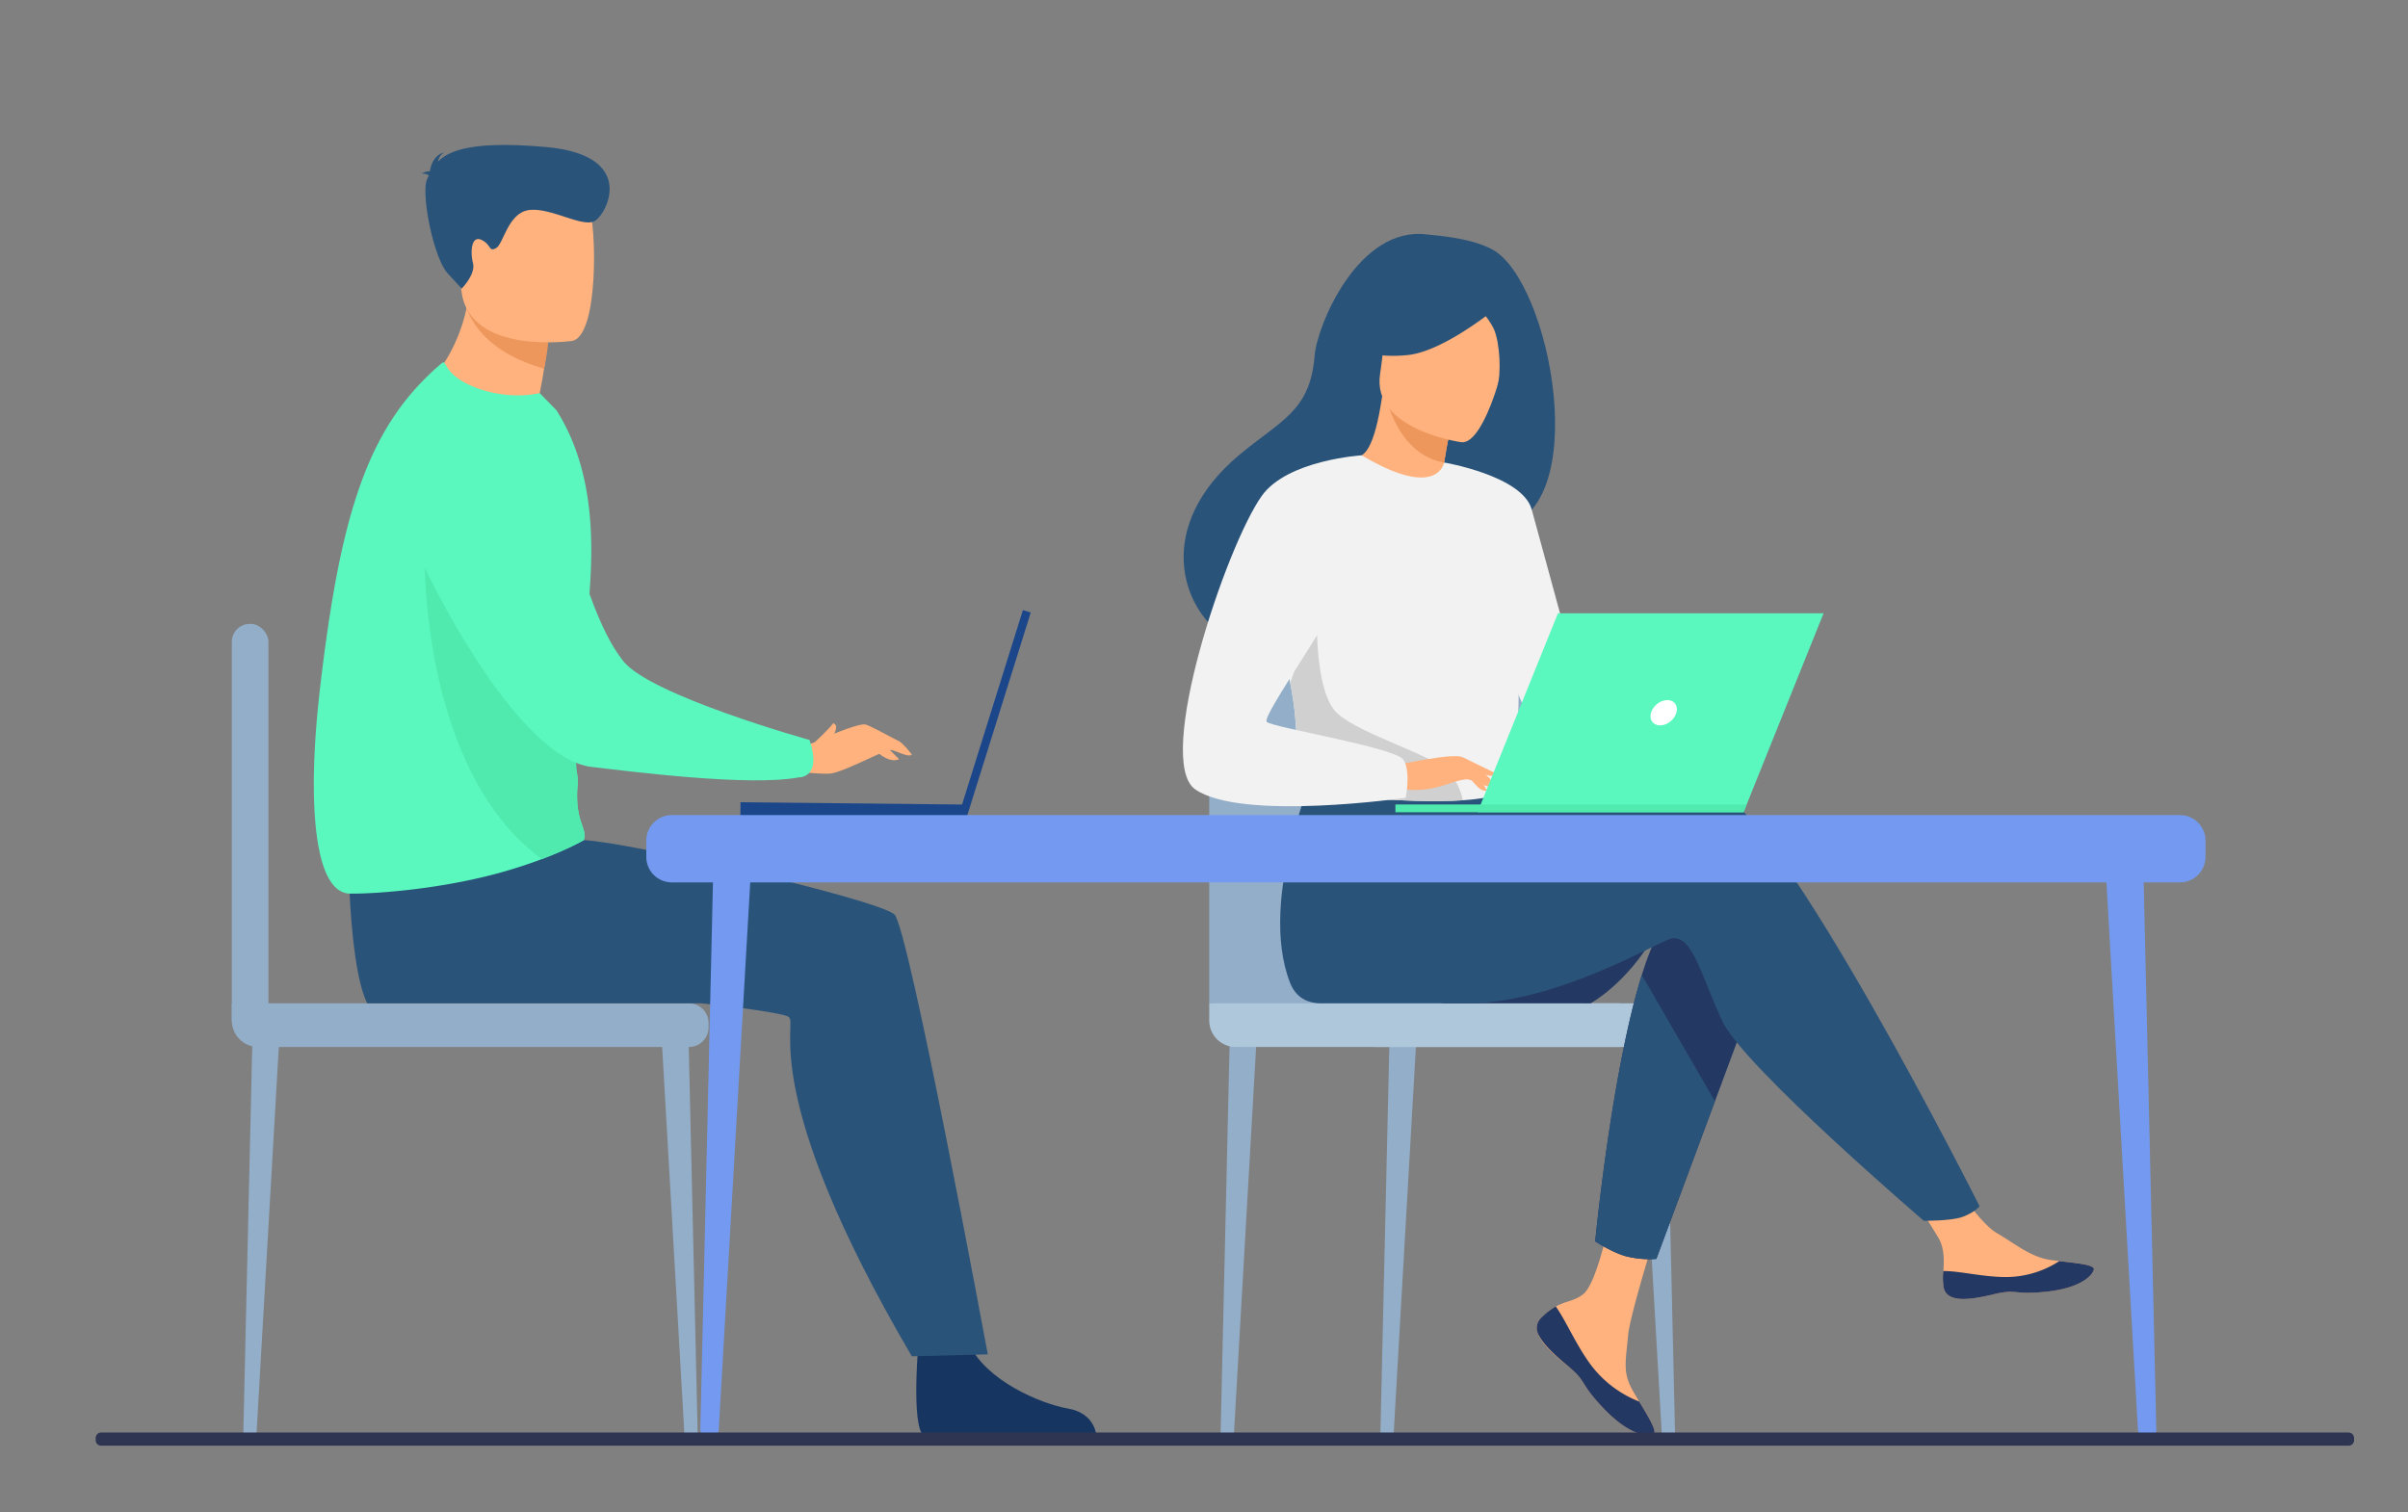<svg id="Слой_1" data-name="Слой 1" xmlns="http://www.w3.org/2000/svg" viewBox="0 0 1473.23 925.31"><rect x="0" y="0" width="1473.23" height="925.31" fill="#808080" stroke="none"/><defs><style>.cls-1{fill:#93aec9;}.cls-2{fill:#afc7db;}.cls-3{fill:#233862;}.cls-4{fill:#ffb27d;}.cls-5{fill:#2a537a;}.cls-6{fill:#ed975d;}.cls-7{fill:#f2f2f2;}.cls-8{fill:#d0d0d0;}.cls-9{fill:#5af8bf;}.cls-10{fill:#50eaae;}.cls-11{fill:#fff;}.cls-12{fill:#163560;}.cls-13{fill:#1c468a;}.cls-14{fill:#739af0;}.cls-15{fill:#2e3552;}</style></defs><path class="cls-1" d="M848.67,879.93h-.36a3.75,3.75,0,0,1-3.75-3.84l5.69-246.84,16.78-2L852.72,876.1A4.06,4.06,0,0,1,848.67,879.93Z"/><path class="cls-1" d="M750.91,879.93h-.35a3.76,3.76,0,0,1-3.76-3.84l5.7-246.84,16.77-2L755,876.1A4.07,4.07,0,0,1,750.91,879.93Z"/><path class="cls-1" d="M1020.67,879.93h.36a3.76,3.76,0,0,0,3.75-3.84l-5.69-246.84-16.78-2,14.31,248.81A4.06,4.06,0,0,0,1020.67,879.93Z"/><path class="cls-1" d="M739.8,613.94V444.8a53.89,53.89,0,0,1,53.89-53.89H915.55a53.89,53.89,0,0,1,53.89,53.89V620.41Z"/><path class="cls-2" d="M739.8,613.94H991.27a0,0,0,0,1,0,0v26.7a0,0,0,0,1,0,0H756a16.18,16.18,0,0,1-16.18-16.18V613.94A0,0,0,0,1,739.8,613.94Z"/><rect class="cls-2" x="829.5" y="613.94" width="201.94" height="26.7" rx="11.96"/><path class="cls-3" d="M1012.56,571.8c-17.46,30.38-39.42,42.11-39.42,42.11H881.79S1025.88,548.62,1012.56,571.8Z"/><path class="cls-4" d="M942.4,806.89a8.46,8.46,0,0,0-1.51,9,.09.09,0,0,0,0,.05c2.18,6,9.37,12.74,17.74,19.45,1.06.87,2,1.65,2.84,2.38.22.19.44.38.64.57l.49.44c7.8,7.19,4.86,8.84,18.87,23.42,16,16.62,27,16.92,30.1,15.41,2.65-1.29-2.73-10.11-8.69-20-.29-.47-.57-1-.87-1.44l-2.37-4c-7-11.92-5.19-17.51-3.53-35.26,1.34-14.42,22.43-80.55,22.43-80.55L988,731.12s-9.22,52.66-19.37,60.77c-5.43,4.32-11.51,4.38-16.73,7.58-.37.22-.73.45-1.09.69A40,40,0,0,0,942.4,806.89Z"/><path class="cls-3" d="M942.4,806.89a8.46,8.46,0,0,0-1.51,9,.09.09,0,0,0,0,.05c2.66,6,9.68,12.7,17.76,19.39,1.06.88,2,1.68,2.82,2.44.22.19.44.38.64.57l.49.44c7.8,7.19,4.86,8.84,18.87,23.42,16,16.62,27,16.92,30.1,15.41,2.65-1.29-2.73-10.11-8.69-20a68,68,0,0,1-28.47-21c-9.62-12.28-16-28-22.58-37.18-.37.22-.73.45-1.09.69A40,40,0,0,0,942.4,806.89Z"/><path class="cls-4" d="M1189.2,787.77c1.89,9.45,15.36,7.87,30.41,4.2s11.47.69,32.88-1.68,27.9-10.35,28.56-13.54c.58-2.82-10-3.82-21.35-5.13l-4.29-.51c-12.82-1.61-22.2-9.88-33.84-16.67-11-6.43-27.48-32.64-27.48-32.64l-29.37,2.33s15.42,23.41,21.38,33.58c3.5,6,3.32,13.9,2.88,20A37.54,37.54,0,0,0,1189.2,787.77Z"/><path class="cls-3" d="M1219.61,792c15.05-3.68,11.47.69,32.88-1.68s27.9-10.35,28.56-13.54c.58-2.82-10-3.82-21.35-5.13l-.11.22a60.28,60.28,0,0,1-30.66,9.53c-14.53.36-29.92-3.81-40-3.64a37.54,37.54,0,0,0,.22,10C1191.09,797.22,1204.56,795.64,1219.61,792Z"/><path class="cls-3" d="M1076.66,600l-27.45,73.87-35.84,96.46a58,58,0,0,1-19-1.74c-8.58-2.48-18.42-9-18.42-9s10-103.57,28.52-163c4.76-15.26,10.09-27.61,16-34.56C1049.18,528,1076.66,600,1076.66,600Z"/><path class="cls-5" d="M1048.75,482.67c-18-5.8-69.28,1.65-120.81,11.73l-10.79-17.79-111.31-8.7s-36.72,81.45-16.62,133.35c3,7.63,8.83,12.52,18.84,12.68h1.63l87.75,0c55.35,0,117.15-38,125.14-39.64,13.08-2.62,18.32,23.55,31.4,51S1177,747,1177,747s16.89.17,23.87-2.45c7.5-2.81,10.25-6.47,10.25-6.47S1089.31,495.75,1048.75,482.67Z"/><path class="cls-5" d="M912.77,152.51c-14.26-7.48-35.95-8.5-39.48-9-42.18-5.67-67.56,55.62-69,74.19-2.76,34.23-20.86,39.45-46.35,60.88-51.11,43-36.12,92.93-8.17,111.49,16.76,11.13,46.31,0,46.31,0,.42.29,80.83-45,120.46-66.77C975.91,314.88,949.1,171.59,912.77,152.51Z"/><path class="cls-4" d="M883.27,304.75c.18.11-19.5,6.83-32.65,1-12.38-5.47-21.76-25.83-21.57-25.84,5.63-.26,11.81-5.18,16.57-37.48l2.4.86,40.31,14.51s-2.93,12.93-4.81,25.24C881.92,293.38,881.07,303.29,883.27,304.75Z"/><path class="cls-6" d="M888.33,257.8s-2.93,12.93-4.81,25.24c-23.16-4.16-32.24-27.23-35.5-39.75Z"/><path class="cls-4" d="M894.33,270.63s-55.15-7.4-50-41.67,1.48-58.32,36.91-55,40.29,17.38,41.36,29.24S908.81,271.68,894.33,270.63Z"/><path class="cls-5" d="M920.58,184.37s-35.31,30.42-59.32,32.88S828.15,212,828.15,212a93.73,93.73,0,0,0,22.68-30.72,16.86,16.86,0,0,1,13.92-10C881.89,169.84,914.4,169.16,920.58,184.37Z"/><path class="cls-5" d="M898.51,181.64s11.81,11.42,15.53,19.89c3.59,8.18,4.67,27.73,1.81,35.49,0,0,18.4-35.78,8-53.17C912.78,165.42,898.51,181.64,898.51,181.64Z"/><path class="cls-7" d="M929.71,386c-1.66,111.64-.46,88.31-12.67,98.9-2.94,2.55-11.21,4.07-22.1,4.79-34.23,2.27-94.41-3.37-96.7-9.69-7.89-21.89-2.32-28.69-8.91-62.21-.68-3.56-1.53-7.42-2.53-11.62-5.5-23-10.84-30.85,8.65-67.83,17.67-33.5,36-60.68,37.68-59.7,46.62,27.67,50.38,4.41,50.38,4.41S930.53,331.54,929.71,386Z"/><path class="cls-5" d="M1049.21,673.86l-35.84,96.46a58,58,0,0,1-19-1.74c-8.58-2.48-18.42-9-18.42-9s10-103.57,28.52-163Z"/><path class="cls-7" d="M883.52,283s48,8.14,53.6,28.79l38.79,142.09s-24.39,4.38-35.66-6.88-39.2-104.53-39.2-104.53Z"/><path class="cls-8" d="M894.94,489.69c-34.23,2.27-94.41-3.37-96.7-9.69-7.89-21.89-2.32-28.69-8.91-62.21l16.51-46.49s-2.73,51.77,12.54,65.39S880.9,463,888.32,474.36C891.9,479.82,894.25,485.29,894.94,489.69Z"/><path class="cls-4" d="M855.72,467.91s33.77-7.51,39.22-4.52,18.77,13.91,20.44,17.71-12.14-2.88-16.63-4.08c-2.9-.78-10.55,1.88-14.34,3.14-15.94,5.31-25.71,2.58-25.71,2.58Z"/><path class="cls-7" d="M833.1,278.61s-45.35,2.8-61.05,24.69C750,334.12,706.12,465.48,731.24,483,759.53,502.72,860,488.16,860,488.16s3.34-15.63-1.31-23.19S778.45,445.2,775,441.71s43.62-68,43.62-78.51S833.1,278.61,833.1,278.61Z"/><path class="cls-4" d="M896.58,472.79s7.07,9.13,9.39,10.22a6.94,6.94,0,0,0,3.82.82L905,475.24Z"/><path class="cls-4" d="M894.94,463.39l20.57,10s-.87,1.44-3.4,1.32-8.93-2.45-8.93-2.45Z"/><polygon class="cls-9" points="903.97 496.99 1066.72 496.99 1115.68 375.25 953.18 375.25 903.97 496.99"/><polygon class="cls-10" points="1068.63 492.25 853.72 492.25 853.72 496.99 1066.72 496.99 1068.63 492.25"/><path class="cls-11" d="M1025.64,436.12c1.22-4.28-1.25-7.75-5.53-7.75s-8.74,3.47-10,7.75,1.25,7.75,5.52,7.75S1024.41,440.4,1025.64,436.12Z"/><rect class="cls-1" x="141.83" y="381.75" width="22.42" height="253.1" rx="10.95"/><path class="cls-1" d="M153,879.93h-.36a3.76,3.76,0,0,1-3.76-3.84l5.7-246.84,16.77-2L157,876.1A4.06,4.06,0,0,1,153,879.93Z"/><path class="cls-1" d="M422.7,879.93h.36a3.75,3.75,0,0,0,3.75-3.84l-5.69-246.84-16.78-2L418.65,876.1A4.06,4.06,0,0,0,422.7,879.93Z"/><path class="cls-1" d="M421.5,613.94H141.83v10.52A16.19,16.19,0,0,0,158,640.65H421.5a12,12,0,0,0,12-12v-2.77A12,12,0,0,0,421.5,613.94Z"/><path class="cls-12" d="M561.51,827.16s-4.12,51.18,5,51.86c1.22.09,46.48.09,46.48.09l57.78-.34s-.38-13.92-17.27-16.86S603.23,844.75,593,822.43C582.24,799,561.51,827.16,561.51,827.16Z"/><path class="cls-5" d="M213.91,546.78s1.92,50.3,10.79,67.16H429.05s49.1,5.08,53.58,8.39c5.65,4.18-19.67,45.63,75.23,207.59l46.48-1.18S555.73,566.06,547.1,559.41c-12.92-9.94-164.1-44.55-190-45.31S213.91,546.78,213.91,546.78Z"/><path class="cls-4" d="M328.47,248.75c15.77,9.77,16.66,29.23,16.66,29.23-38.46,9.94-94.42-32.76-94.42-32.76s24.75-16.63,33.93-53.19q.69-2.76,1.26-5.67a116.2,116.2,0,0,0,2.08-20l17.67,15.83L335,208.5s-.67,10.92-4.34,29.71Q329.73,243.13,328.47,248.75Z"/><path class="cls-9" d="M350.2,450.67c-1.31,8.58,1.35,15.48,2.63,21.87a24.59,24.59,0,0,1,.58,7.15c-2.11,23.74,6.36,26.75,3.71,34.41,0,0-9,5.29-25.59,11.57-7.2,2.71-15.83,5.63-25.77,8.38l-1.57.42c-38.44,10.39-78.86,12.62-90.28,12.31-21.82-.58-26.22-55.88-18.13-125.52,12.61-108.49,29.65-161.09,74.58-199.1,2.83-2.39.92,5.75,16,13,13.95,6.71,30.78,8.28,43.83,5.39l10.28,10.53c20.4,32.23,22.54,70.48,20.8,102.37C359.09,393.8,354,426,350.2,450.67Z"/><path class="cls-6" d="M335,208.5s1.56-1.65-2.11,17.14c-32.55-9.41-43.15-26-47.49-37-1.24-3.11,12.09-4.76,20.22-6.48Z"/><path class="cls-4" d="M350.15,208.59s-62.79,9-67.78-30.19S265.9,114,305.78,106.58s49.59,6.56,54.44,19.23S366.36,205.24,350.15,208.59Z"/><rect class="cls-13" x="606.02" y="371.05" width="5.03" height="131.75" transform="translate(1058.89 1035.59) rotate(-162.63)"/><rect class="cls-13" x="453.06" y="491.56" width="138.26" height="8.27" transform="translate(1039.2 996.78) rotate(-179.41)"/><path class="cls-5" d="M262.34,107.37c-.5-.59-1.67-1.07-4.28-1.23A10.62,10.62,0,0,1,263,104.8c.57-3.62,2.55-10,8.81-11.54a7.82,7.82,0,0,0-3.84,5.62c7.29-7.37,22.83-12.66,65.72-8.93,56.52,4.91,37.6,41,30.24,45.23s-25.69-7.72-39.34-6.75-16.4,20.67-21.05,23.34-2.79-2.1-9-5-6.92,7.49-5.16,14.25-6.92,15.59-6.92,15.59l-8.62-9.43c-8.62-9.43-16.51-49.16-12.49-57.58C261.63,108.88,262,108.12,262.34,107.37Z"/><path class="cls-10" d="M357.12,514.1s-9,5.29-25.59,11.57c-71.65-52.27-71.26-176-71.65-178.12l90,79.24,3,45.75a24.59,24.59,0,0,1,.58,7.15C351.3,503.43,359.77,506.44,357.12,514.1Z"/><path class="cls-4" d="M486.82,455.9A22.17,22.17,0,0,0,498.66,454c6.08-2.85,27.05-11.86,31-10.63s16.8,8.49,19.83,9.87,8.38,8.46,8.38,8.46c-2.23,2.24-10-2.9-13.53-2.8s-29.26,14.17-36.92,14.48-19.6-1.26-19.6-1.26Z"/><path class="cls-4" d="M533.54,457c.06.42,9.42,10.85,16.55,7.54l-7.81-7.72Z"/><path class="cls-4" d="M498.66,454s8.39-7.77,11.17-11.5c0,0,1.68.76,1.75,2.18.11,2.36-2.2,6.7-2.2,6.7Z"/><path class="cls-9" d="M333.62,269.37c-46.11-28.09-100.54,21-77.66,69.89,26.54,56.71,70.71,125.87,105.81,130,25,2.91,96.52,12.08,126.8,6.43,0,0,14.67.72,6.72-22.9,0,0-97.85-27.27-114.1-48.43C372.48,393,357.64,370,334.69,270,334.6,269.62,334,269.59,333.62,269.37Z"/><path class="cls-14" d="M1313.56,879.93h.5a5.2,5.2,0,0,0,5.19-5.31l-7.87-341-23.18-2.71L1308,874.64A5.6,5.6,0,0,0,1313.56,879.93Z"/><path class="cls-14" d="M434.15,879.93h-.49a5.19,5.19,0,0,1-5.19-5.31l7.87-341,23.17-2.71L439.75,874.64A5.61,5.61,0,0,1,434.15,879.93Z"/><path class="cls-14" d="M411,498.75h922.74a15.59,15.59,0,0,1,15.59,15.59v10a15.59,15.59,0,0,1-15.59,15.59H411a15.58,15.58,0,0,1-15.58-15.58v-10A15.58,15.58,0,0,1,411,498.75Z"/><path class="cls-15" d="M1440.23,880v1.18a3.33,3.33,0,0,1-3.19,3.43H61.73a3.33,3.33,0,0,1-3.19-3.43V880a3.33,3.33,0,0,1,3.19-3.43H1437A3.33,3.33,0,0,1,1440.23,880Z"/></svg>